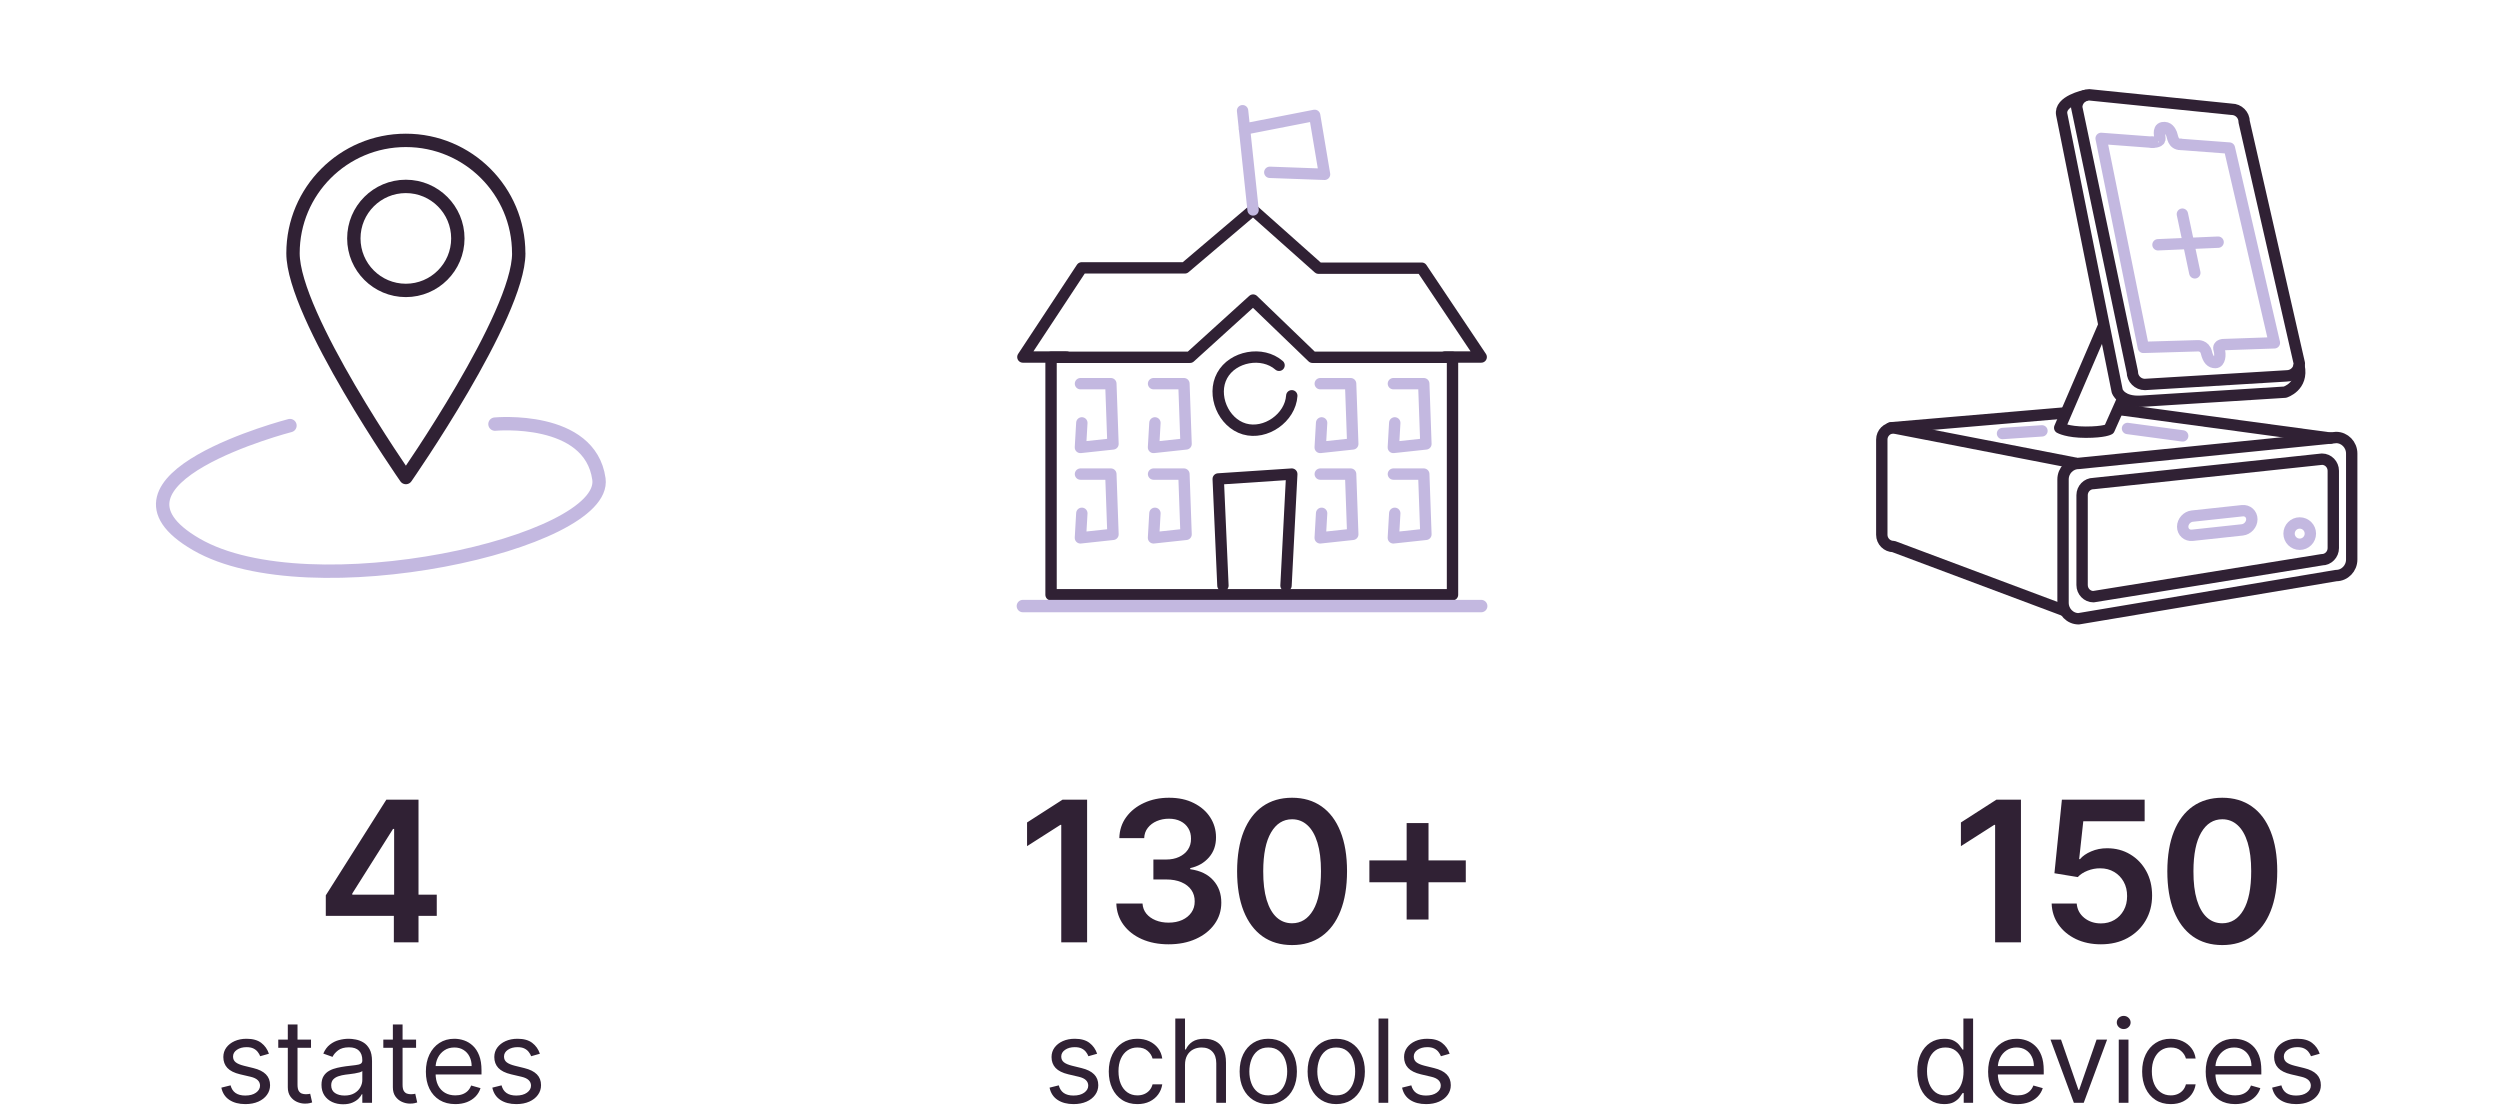 <svg width="561" height="248" viewBox="0 0 561 248" fill="none" xmlns="http://www.w3.org/2000/svg">
<g clip-path="url(#clip0_1_547)">
<path d="M111.07 95.17C111.07 95.17 132.4 93.17 134.4 107.5C136.4 121.83 69.4 136.83 44.07 122.17C18.74 107.5 65.07 95.5 65.07 95.5" stroke="#C3B8E0" stroke-width="3" stroke-linecap="round" stroke-linejoin="round"/>
<path d="M116.41 56.83C116.41 70.82 91.08 107.16 91.08 107.16C91.08 107.16 65.75 70.82 65.75 56.83C65.75 42.84 77.08 31.5 91.07 31.5C105.06 31.5 116.4 42.84 116.4 56.83H116.41Z" stroke="#302134" stroke-width="3" stroke-linecap="round" stroke-linejoin="round"/>
<path d="M91.07 65.17C97.515 65.17 102.74 59.945 102.74 53.5C102.74 47.055 97.515 41.83 91.07 41.83C84.625 41.83 79.4 47.055 79.4 53.5C79.4 59.945 84.625 65.17 91.07 65.17Z" stroke="#302134" stroke-width="3" stroke-linecap="round" stroke-linejoin="round"/>
</g>
<path d="M73.108 205.525V200.914L86.692 179.451H90.537V186.016H88.193L79.048 200.507V200.757H98.01V205.525H73.108ZM88.38 211.465V204.118L88.443 202.055V179.451H93.914V211.465H88.38ZM60.345 236.46L58.388 237.014C58.265 236.687 58.083 236.37 57.843 236.063C57.609 235.749 57.289 235.49 56.883 235.287C56.476 235.084 55.956 234.982 55.322 234.982C54.454 234.982 53.731 235.182 53.153 235.583C52.58 235.976 52.294 236.478 52.294 237.087C52.294 237.629 52.491 238.057 52.885 238.371C53.279 238.685 53.894 238.946 54.731 239.156L56.837 239.673C58.105 239.98 59.049 240.451 59.671 241.085C60.293 241.713 60.604 242.523 60.604 243.514C60.604 244.326 60.37 245.052 59.902 245.693C59.44 246.333 58.794 246.837 57.963 247.207C57.132 247.576 56.166 247.761 55.064 247.761C53.617 247.761 52.42 247.447 51.472 246.819C50.524 246.191 49.924 245.274 49.672 244.068L51.74 243.551C51.937 244.314 52.309 244.886 52.857 245.268C53.411 245.65 54.134 245.84 55.027 245.84C56.042 245.84 56.849 245.625 57.446 245.194C58.049 244.757 58.351 244.234 58.351 243.624C58.351 243.132 58.178 242.72 57.834 242.387C57.489 242.049 56.96 241.796 56.246 241.63L53.882 241.076C52.583 240.768 51.629 240.291 51.02 239.645C50.416 238.993 50.115 238.177 50.115 237.198C50.115 236.398 50.34 235.69 50.789 235.075C51.244 234.459 51.863 233.976 52.645 233.625C53.433 233.274 54.325 233.099 55.322 233.099C56.726 233.099 57.828 233.407 58.628 234.022C59.434 234.638 60.007 235.45 60.345 236.46ZM69.791 233.284V235.13H62.442V233.284H69.791ZM64.584 229.886H66.763V243.403C66.763 244.018 66.852 244.48 67.031 244.788C67.215 245.089 67.449 245.293 67.732 245.397C68.022 245.496 68.326 245.545 68.646 245.545C68.886 245.545 69.083 245.533 69.237 245.508C69.391 245.477 69.514 245.453 69.606 245.434L70.05 247.391C69.902 247.447 69.696 247.502 69.431 247.558C69.166 247.619 68.831 247.65 68.425 247.65C67.809 247.65 67.206 247.518 66.615 247.253C66.03 246.988 65.544 246.585 65.156 246.043C64.775 245.502 64.584 244.819 64.584 243.994V229.886ZM76.982 247.798C76.084 247.798 75.268 247.628 74.535 247.29C73.803 246.945 73.221 246.45 72.79 245.803C72.36 245.151 72.144 244.363 72.144 243.44C72.144 242.627 72.304 241.969 72.624 241.464C72.944 240.953 73.372 240.553 73.908 240.264C74.443 239.974 75.034 239.759 75.68 239.617C76.333 239.47 76.988 239.353 77.647 239.266C78.509 239.156 79.207 239.073 79.743 239.017C80.284 238.956 80.678 238.854 80.925 238.712C81.177 238.571 81.303 238.325 81.303 237.974V237.9C81.303 236.989 81.054 236.281 80.555 235.776C80.063 235.272 79.315 235.019 78.312 235.019C77.272 235.019 76.456 235.247 75.865 235.703C75.274 236.158 74.859 236.644 74.618 237.161L72.55 236.423C72.92 235.561 73.412 234.89 74.028 234.41C74.649 233.924 75.326 233.585 76.059 233.394C76.797 233.197 77.524 233.099 78.238 233.099C78.693 233.099 79.217 233.154 79.808 233.265C80.404 233.37 80.98 233.588 81.534 233.921C82.094 234.253 82.559 234.755 82.928 235.426C83.297 236.096 83.482 236.995 83.482 238.122V247.465H81.303V245.545H81.192C81.045 245.853 80.799 246.182 80.454 246.533C80.109 246.884 79.65 247.182 79.078 247.428C78.506 247.675 77.807 247.798 76.982 247.798ZM77.315 245.84C78.176 245.84 78.903 245.671 79.493 245.333C80.091 244.994 80.54 244.557 80.842 244.021C81.149 243.486 81.303 242.923 81.303 242.332V240.337C81.211 240.448 81.008 240.55 80.694 240.642C80.386 240.728 80.029 240.805 79.623 240.873C79.223 240.935 78.832 240.99 78.45 241.039C78.075 241.082 77.77 241.119 77.536 241.15C76.97 241.224 76.441 241.344 75.948 241.51C75.462 241.67 75.068 241.913 74.766 242.239C74.471 242.56 74.323 242.997 74.323 243.551C74.323 244.308 74.603 244.88 75.163 245.268C75.73 245.65 76.447 245.84 77.315 245.84ZM93.367 233.284V235.13H86.017V233.284H93.367ZM88.159 229.886H90.338V243.403C90.338 244.018 90.428 244.48 90.606 244.788C90.791 245.089 91.025 245.293 91.308 245.397C91.597 245.496 91.902 245.545 92.222 245.545C92.462 245.545 92.659 245.533 92.813 245.508C92.967 245.477 93.09 245.453 93.182 245.434L93.625 247.391C93.478 247.447 93.272 247.502 93.007 247.558C92.742 247.619 92.407 247.65 92 247.65C91.385 247.65 90.782 247.518 90.191 247.253C89.606 246.988 89.12 246.585 88.732 246.043C88.35 245.502 88.159 244.819 88.159 243.994V229.886ZM102.178 247.761C100.812 247.761 99.633 247.459 98.642 246.856C97.657 246.247 96.897 245.397 96.362 244.308C95.832 243.212 95.567 241.938 95.567 240.485C95.567 239.033 95.832 237.752 96.362 236.644C96.897 235.53 97.642 234.662 98.596 234.041C99.556 233.413 100.676 233.099 101.957 233.099C102.695 233.099 103.425 233.222 104.145 233.468C104.865 233.714 105.521 234.114 106.112 234.668C106.702 235.216 107.173 235.943 107.524 236.847C107.875 237.752 108.05 238.866 108.05 240.19V241.113H97.119V239.23H105.835C105.835 238.429 105.674 237.715 105.354 237.087C105.04 236.46 104.591 235.964 104.006 235.601C103.428 235.238 102.745 235.056 101.957 235.056C101.089 235.056 100.338 235.272 99.704 235.703C99.076 236.127 98.593 236.681 98.254 237.364C97.916 238.048 97.746 238.78 97.746 239.562V240.818C97.746 241.889 97.931 242.797 98.3 243.541C98.676 244.28 99.196 244.843 99.861 245.231C100.526 245.613 101.298 245.803 102.178 245.803C102.751 245.803 103.268 245.723 103.729 245.563C104.197 245.397 104.6 245.151 104.939 244.825C105.277 244.492 105.539 244.08 105.724 243.587L107.829 244.178C107.607 244.892 107.235 245.52 106.712 246.062C106.188 246.597 105.542 247.016 104.773 247.318C104.003 247.613 103.138 247.761 102.178 247.761ZM121.151 236.46L119.193 237.014C119.07 236.687 118.888 236.37 118.648 236.063C118.414 235.749 118.094 235.49 117.688 235.287C117.282 235.084 116.762 234.982 116.128 234.982C115.26 234.982 114.537 235.182 113.958 235.583C113.386 235.976 113.099 236.478 113.099 237.087C113.099 237.629 113.296 238.057 113.69 238.371C114.084 238.685 114.7 238.946 115.537 239.156L117.642 239.673C118.91 239.98 119.855 240.451 120.477 241.085C121.098 241.713 121.409 242.523 121.409 243.514C121.409 244.326 121.175 245.052 120.707 245.693C120.246 246.333 119.599 246.837 118.768 247.207C117.937 247.576 116.971 247.761 115.869 247.761C114.423 247.761 113.226 247.447 112.278 246.819C111.33 246.191 110.73 245.274 110.477 244.068L112.545 243.551C112.742 244.314 113.115 244.886 113.663 245.268C114.217 245.65 114.94 245.84 115.832 245.84C116.848 245.84 117.654 245.625 118.251 245.194C118.855 244.757 119.156 244.234 119.156 243.624C119.156 243.132 118.984 242.72 118.639 242.387C118.294 242.049 117.765 241.796 117.051 241.63L114.687 241.076C113.389 240.768 112.435 240.291 111.825 239.645C111.222 238.993 110.92 238.177 110.92 237.198C110.92 236.398 111.145 235.69 111.594 235.075C112.05 234.459 112.669 233.976 113.45 233.625C114.238 233.274 115.131 233.099 116.128 233.099C117.531 233.099 118.633 233.407 119.433 234.022C120.24 234.638 120.812 235.45 121.151 236.46Z" fill="#302134"/>
<path d="M325.942 133.466H235.856V80.176H267.036L281.193 67.335L294.516 80.176H325.942V133.466Z" stroke="#302134" stroke-width="2.55" stroke-linecap="round" stroke-linejoin="round"/>
<path d="M324.261 80.117H332.38L319.033 60.18H295.878L281.192 47.116L265.884 60.11H242.728L229.535 80.117H239.321" stroke="#302134" stroke-width="2.55" stroke-linecap="round" stroke-linejoin="round"/>
<path d="M242.459 86.097H249.273L249.755 99.619L242.447 100.406L242.764 94.896" stroke="#C3B8E0" stroke-width="2.55" stroke-linecap="round" stroke-linejoin="round"/>
<path d="M258.859 86.097H265.673L266.155 99.619L258.848 100.406L259.165 94.896" stroke="#C3B8E0" stroke-width="2.55" stroke-linecap="round" stroke-linejoin="round"/>
<path d="M242.459 106.386H249.273L249.755 119.908L242.447 120.696L242.764 115.186" stroke="#C3B8E0" stroke-width="2.55" stroke-linecap="round" stroke-linejoin="round"/>
<path d="M258.859 106.386H265.673L266.155 119.909L258.848 120.696L259.165 115.186" stroke="#C3B8E0" stroke-width="2.55" stroke-linecap="round" stroke-linejoin="round"/>
<path d="M296.265 86.097H303.079L303.561 99.619L296.253 100.406L296.571 94.896" stroke="#C3B8E0" stroke-width="2.55" stroke-linecap="round" stroke-linejoin="round"/>
<path d="M312.678 86.097H319.492L319.973 99.619L312.666 100.406L312.983 94.896" stroke="#C3B8E0" stroke-width="2.55" stroke-linecap="round" stroke-linejoin="round"/>
<path d="M296.265 106.386H303.079L303.561 119.909L296.253 120.696L296.571 115.186" stroke="#C3B8E0" stroke-width="2.55" stroke-linecap="round" stroke-linejoin="round"/>
<path d="M312.678 106.386H319.492L319.973 119.908L312.666 120.696L312.983 115.186" stroke="#C3B8E0" stroke-width="2.55" stroke-linecap="round" stroke-linejoin="round"/>
<path d="M274.425 131.41L273.367 107.479L289.874 106.386L288.581 131.41" stroke="#302134" stroke-width="2.55" stroke-linecap="round" stroke-linejoin="round"/>
<path d="M287.019 81.974C283.271 78.719 276.622 79.929 274.249 84.276C271.875 88.635 274.484 94.873 279.242 96.26C284 97.646 289.545 93.757 289.874 88.811" stroke="#302134" stroke-width="2.55" stroke-linecap="round" stroke-linejoin="round"/>
<path d="M281.193 47.116L278.832 24.842" stroke="#C3B8E0" stroke-width="2.55" stroke-linecap="round" stroke-linejoin="round"/>
<path d="M279.266 28.965L295.009 25.887L297.229 39.115L284.941 38.669" stroke="#C3B8E0" stroke-width="2.55" stroke-linecap="round" stroke-linejoin="round"/>
<path d="M229.535 136H332.38" stroke="#C3B8E0" stroke-width="2.787" stroke-linecap="round" stroke-linejoin="round"/>
<path d="M243.946 179.451V211.465H238.146V185.094H237.959L230.471 189.877V184.563L238.428 179.451H243.946ZM262.244 211.903C259.993 211.903 257.992 211.517 256.241 210.746C254.501 209.975 253.125 208.902 252.114 207.526C251.103 206.15 250.566 204.561 250.504 202.758H256.382C256.434 203.623 256.72 204.379 257.241 205.025C257.762 205.661 258.455 206.156 259.32 206.51C260.185 206.864 261.155 207.041 262.228 207.041C263.374 207.041 264.39 206.843 265.276 206.447C266.162 206.041 266.855 205.478 267.355 204.759C267.855 204.04 268.1 203.212 268.09 202.274C268.1 201.305 267.85 200.45 267.34 199.71C266.829 198.97 266.089 198.392 265.12 197.975C264.161 197.558 263.004 197.35 261.65 197.35H258.82V192.879H261.65C262.765 192.879 263.739 192.686 264.573 192.3C265.417 191.915 266.079 191.373 266.558 190.675C267.037 189.966 267.272 189.148 267.261 188.22C267.272 187.314 267.069 186.527 266.652 185.86C266.245 185.183 265.667 184.656 264.917 184.281C264.177 183.906 263.307 183.718 262.306 183.718C261.327 183.718 260.42 183.896 259.586 184.25C258.752 184.604 258.08 185.11 257.57 185.766C257.059 186.412 256.788 187.184 256.757 188.08H251.176C251.218 186.287 251.734 184.714 252.724 183.359C253.724 181.994 255.058 180.931 256.725 180.17C258.393 179.399 260.264 179.013 262.337 179.013C264.474 179.013 266.329 179.414 267.902 180.217C269.486 181.009 270.711 182.077 271.576 183.421C272.441 184.766 272.873 186.251 272.873 187.877C272.884 189.679 272.352 191.191 271.279 192.41C270.216 193.629 268.819 194.426 267.09 194.802V195.052C269.341 195.364 271.065 196.198 272.264 197.553C273.473 198.897 274.072 200.57 274.061 202.571C274.061 204.363 273.551 205.968 272.529 207.385C271.519 208.792 270.122 209.897 268.34 210.699C266.568 211.502 264.536 211.903 262.244 211.903ZM289.94 212.075C287.366 212.075 285.157 211.424 283.312 210.121C281.478 208.808 280.066 206.916 279.076 204.447C278.096 201.966 277.606 198.981 277.606 195.489C277.617 191.998 278.112 189.028 279.091 186.579C280.081 184.12 281.493 182.244 283.328 180.952C285.172 179.659 287.376 179.013 289.94 179.013C292.504 179.013 294.708 179.659 296.552 180.952C298.397 182.244 299.809 184.12 300.789 186.579C301.779 189.039 302.274 192.009 302.274 195.489C302.274 198.991 301.779 201.982 300.789 204.462C299.809 206.932 298.397 208.818 296.552 210.121C294.718 211.424 292.514 212.075 289.94 212.075ZM289.94 207.182C291.941 207.182 293.52 206.197 294.676 204.228C295.844 202.248 296.427 199.335 296.427 195.489C296.427 192.947 296.161 190.81 295.63 189.08C295.099 187.35 294.348 186.048 293.379 185.172C292.41 184.286 291.263 183.844 289.94 183.844C287.949 183.844 286.376 184.834 285.219 186.814C284.062 188.783 283.479 191.675 283.468 195.489C283.458 198.043 283.713 200.189 284.234 201.93C284.766 203.67 285.516 204.983 286.485 205.869C287.454 206.744 288.606 207.182 289.94 207.182ZM315.651 206.338V184.703H320.56V206.338H315.651ZM307.288 197.975V193.066H328.923V197.975H307.288ZM246.195 236.46L244.237 237.014C244.114 236.687 243.933 236.37 243.693 236.063C243.459 235.749 243.139 235.49 242.732 235.287C242.326 235.084 241.806 234.982 241.172 234.982C240.304 234.982 239.581 235.182 239.002 235.583C238.43 235.976 238.144 236.478 238.144 237.087C238.144 237.629 238.341 238.057 238.735 238.371C239.128 238.685 239.744 238.946 240.581 239.156L242.686 239.673C243.954 239.98 244.899 240.451 245.521 241.085C246.142 241.713 246.453 242.523 246.453 243.514C246.453 244.326 246.219 245.052 245.752 245.693C245.29 246.333 244.644 246.837 243.813 247.207C242.982 247.576 242.015 247.761 240.914 247.761C239.467 247.761 238.27 247.447 237.322 246.819C236.374 246.191 235.774 245.274 235.521 244.068L237.59 243.551C237.787 244.314 238.159 244.886 238.707 245.268C239.261 245.65 239.984 245.84 240.877 245.84C241.892 245.84 242.699 245.625 243.296 245.194C243.899 244.757 244.2 244.234 244.2 243.624C244.2 243.132 244.028 242.72 243.683 242.387C243.339 242.049 242.809 241.796 242.095 241.63L239.732 241.076C238.433 240.768 237.479 240.291 236.869 239.645C236.266 238.993 235.965 238.177 235.965 237.198C235.965 236.398 236.189 235.69 236.639 235.075C237.094 234.459 237.713 233.976 238.494 233.625C239.282 233.274 240.175 233.099 241.172 233.099C242.575 233.099 243.677 233.407 244.477 234.022C245.284 234.638 245.856 235.45 246.195 236.46ZM255.235 247.761C253.905 247.761 252.76 247.447 251.8 246.819C250.84 246.191 250.101 245.326 249.584 244.225C249.067 243.123 248.809 241.864 248.809 240.448C248.809 239.008 249.073 237.737 249.603 236.635C250.138 235.527 250.883 234.662 251.837 234.041C252.797 233.413 253.917 233.099 255.198 233.099C256.195 233.099 257.094 233.284 257.894 233.653C258.694 234.022 259.349 234.539 259.86 235.204C260.371 235.869 260.688 236.644 260.811 237.531H258.632C258.466 236.884 258.097 236.312 257.524 235.813C256.958 235.309 256.195 235.056 255.235 235.056C254.385 235.056 253.64 235.278 253 235.721C252.366 236.158 251.871 236.777 251.514 237.577C251.163 238.371 250.988 239.303 250.988 240.374C250.988 241.47 251.16 242.424 251.505 243.237C251.855 244.049 252.348 244.68 252.982 245.129C253.622 245.579 254.373 245.803 255.235 245.803C255.801 245.803 256.315 245.705 256.777 245.508C257.238 245.311 257.629 245.028 257.949 244.659C258.269 244.289 258.497 243.846 258.632 243.329H260.811C260.688 244.166 260.384 244.92 259.897 245.591C259.417 246.256 258.78 246.785 257.986 247.179C257.198 247.567 256.281 247.761 255.235 247.761ZM265.916 238.934V247.465H263.737V228.556H265.916V235.499H266.1C266.433 234.767 266.931 234.185 267.596 233.754C268.267 233.317 269.16 233.099 270.274 233.099C271.24 233.099 272.086 233.293 272.813 233.681C273.539 234.062 274.102 234.65 274.502 235.444C274.909 236.232 275.112 237.235 275.112 238.454V247.465H272.933V238.602C272.933 237.475 272.64 236.604 272.056 235.989C271.477 235.367 270.674 235.056 269.646 235.056C268.932 235.056 268.292 235.207 267.725 235.509C267.165 235.81 266.722 236.25 266.396 236.829C266.076 237.408 265.916 238.109 265.916 238.934ZM284.599 247.761C283.319 247.761 282.196 247.456 281.229 246.847C280.269 246.237 279.518 245.385 278.977 244.289C278.441 243.194 278.173 241.913 278.173 240.448C278.173 238.971 278.441 237.681 278.977 236.58C279.518 235.478 280.269 234.622 281.229 234.013C282.196 233.404 283.319 233.099 284.599 233.099C285.88 233.099 287 233.404 287.96 234.013C288.927 234.622 289.678 235.478 290.213 236.58C290.755 237.681 291.026 238.971 291.026 240.448C291.026 241.913 290.755 243.194 290.213 244.289C289.678 245.385 288.927 246.237 287.96 246.847C287 247.456 285.88 247.761 284.599 247.761ZM284.599 245.803C285.572 245.803 286.372 245.554 287 245.056C287.628 244.557 288.093 243.901 288.394 243.089C288.696 242.276 288.847 241.396 288.847 240.448C288.847 239.5 288.696 238.617 288.394 237.798C288.093 236.98 287.628 236.318 287 235.813C286.372 235.309 285.572 235.056 284.599 235.056C283.627 235.056 282.827 235.309 282.199 235.813C281.571 236.318 281.106 236.98 280.805 237.798C280.503 238.617 280.352 239.5 280.352 240.448C280.352 241.396 280.503 242.276 280.805 243.089C281.106 243.901 281.571 244.557 282.199 245.056C282.827 245.554 283.627 245.803 284.599 245.803ZM299.853 247.761C298.573 247.761 297.449 247.456 296.483 246.847C295.523 246.237 294.772 245.385 294.23 244.289C293.695 243.194 293.427 241.913 293.427 240.448C293.427 238.971 293.695 237.681 294.23 236.58C294.772 235.478 295.523 234.622 296.483 234.013C297.449 233.404 298.573 233.099 299.853 233.099C301.133 233.099 302.254 233.404 303.214 234.013C304.18 234.622 304.931 235.478 305.467 236.58C306.008 237.681 306.279 238.971 306.279 240.448C306.279 241.913 306.008 243.194 305.467 244.289C304.931 245.385 304.18 246.237 303.214 246.847C302.254 247.456 301.133 247.761 299.853 247.761ZM299.853 245.803C300.826 245.803 301.626 245.554 302.254 245.056C302.882 244.557 303.346 243.901 303.648 243.089C303.949 242.276 304.1 241.396 304.1 240.448C304.1 239.5 303.949 238.617 303.648 237.798C303.346 236.98 302.882 236.318 302.254 235.813C301.626 235.309 300.826 235.056 299.853 235.056C298.881 235.056 298.08 235.309 297.453 235.813C296.825 236.318 296.36 236.98 296.058 237.798C295.757 238.617 295.606 239.5 295.606 240.448C295.606 241.396 295.757 242.276 296.058 243.089C296.36 243.901 296.825 244.557 297.453 245.056C298.08 245.554 298.881 245.803 299.853 245.803ZM311.524 228.556V247.465H309.345V228.556H311.524ZM325.301 236.46L323.343 237.014C323.22 236.687 323.039 236.37 322.799 236.063C322.565 235.749 322.245 235.49 321.838 235.287C321.432 235.084 320.912 234.982 320.278 234.982C319.41 234.982 318.687 235.182 318.108 235.583C317.536 235.976 317.25 236.478 317.25 237.087C317.25 237.629 317.447 238.057 317.841 238.371C318.235 238.685 318.85 238.946 319.687 239.156L321.792 239.673C323.06 239.98 324.005 240.451 324.627 241.085C325.248 241.713 325.559 242.523 325.559 243.514C325.559 244.326 325.325 245.052 324.858 245.693C324.396 246.333 323.75 246.837 322.919 247.207C322.088 247.576 321.121 247.761 320.02 247.761C318.573 247.761 317.376 247.447 316.428 246.819C315.48 246.191 314.88 245.274 314.627 244.068L316.696 243.551C316.893 244.314 317.265 244.886 317.813 245.268C318.367 245.65 319.09 245.84 319.983 245.84C320.998 245.84 321.805 245.625 322.402 245.194C323.005 244.757 323.306 244.234 323.306 243.624C323.306 243.132 323.134 242.72 322.789 242.387C322.445 242.049 321.915 241.796 321.201 241.63L318.838 241.076C317.539 240.768 316.585 240.291 315.976 239.645C315.372 238.993 315.071 238.177 315.071 237.198C315.071 236.398 315.295 235.69 315.745 235.075C316.2 234.459 316.819 233.976 317.601 233.625C318.388 233.274 319.281 233.099 320.278 233.099C321.681 233.099 322.783 233.407 323.583 234.022C324.39 234.638 324.962 235.45 325.301 236.46Z" fill="#302134"/>
<g clip-path="url(#clip1_1_547)">
<path d="M524.229 129.157L466.44 138.852C464.518 138.852 462.945 137.236 462.945 135.263V107.58C462.945 105.607 464.518 103.991 466.44 103.991L524.229 98.174C526.151 98.174 527.724 99.79 527.724 101.763V125.568C527.724 127.541 526.151 129.157 524.229 129.157Z" stroke="#302134" stroke-width="2.551" stroke-linecap="round" stroke-linejoin="round"/>
<path d="M521.048 125.602L469.766 133.894C468.362 133.894 467.223 132.72 467.223 131.283V111.118C467.223 109.681 468.371 108.508 469.766 108.508L521.048 103.039C522.452 103.039 523.591 104.213 523.591 105.65V122.991C523.591 124.428 522.443 125.602 521.048 125.602Z" stroke="#302134" stroke-width="2.551" stroke-linecap="round" stroke-linejoin="round"/>
<path d="M462.945 136.896L424.904 122.642C423.458 122.642 422.276 121.46 422.276 120.014V98.633C422.276 97.188 423.458 96.006 424.904 96.006L465.598 103.915" stroke="#302134" stroke-width="2.551" stroke-linecap="round" stroke-linejoin="round"/>
<path d="M516.056 122.132C517.376 122.132 518.446 121.062 518.446 119.742C518.446 118.422 517.376 117.352 516.056 117.352C514.736 117.352 513.666 118.422 513.666 119.742C513.666 121.062 514.736 122.132 516.056 122.132Z" stroke="#C3B8E0" stroke-width="2.551" stroke-linecap="round" stroke-linejoin="round"/>
<path d="M503.163 118.909L491.946 120.116C490.763 120.244 489.794 119.376 489.794 118.194C489.794 117.012 490.763 115.94 491.946 115.813L503.163 114.605C504.345 114.478 505.315 115.345 505.315 116.527C505.315 117.709 504.345 118.781 503.163 118.909Z" stroke="#C3B8E0" stroke-width="2.551" stroke-linecap="round" stroke-linejoin="round"/>
<path d="M424.283 95.997L463.217 92.672" stroke="#302134" stroke-width="2.551" stroke-linecap="round" stroke-linejoin="round"/>
<path d="M475.693 91.915L522.928 98.311" stroke="#302134" stroke-width="2.551" stroke-linecap="round" stroke-linejoin="round"/>
<path d="M471.977 73.264L462.196 95.997C462.196 95.997 463.889 96.984 468.047 96.984C472.206 96.984 473.295 96.329 473.295 96.329L476.407 89.33" stroke="#302134" stroke-width="2.551" stroke-linecap="round" stroke-linejoin="round"/>
<path d="M513.173 84.346L481.306 86.276C479.767 86.276 478.499 85.018 478.499 83.47L466.015 24.082C466.015 22.543 467.273 21.276 468.821 21.276L500.781 24.524C502.321 24.524 503.588 25.783 503.588 27.331L515.971 81.539C515.971 83.079 514.712 84.346 513.164 84.346H513.173Z" stroke="#302134" stroke-width="2.551" stroke-linecap="round" stroke-linejoin="round"/>
<path d="M467.869 21.446C467.869 21.446 462.035 22.636 462.656 25.715C463.276 28.794 475.098 87.739 475.098 87.739C475.098 87.739 475.88 90.316 480.473 90.035C485.065 89.755 512.748 88.003 512.748 88.003C512.748 88.003 516.89 86.744 515.911 82.126" stroke="#302134" stroke-width="2.551" stroke-linecap="round" stroke-linejoin="round"/>
<path d="M482.93 31.915L471.492 31.056L480.966 77.95L493.178 77.593C493.178 77.593 494.726 77.466 495.117 79.098C495.509 80.731 496.147 81.361 497.133 81.361C498.12 81.361 498.341 79.617 497.967 78.427C497.592 77.236 499.157 77.321 499.157 77.321L510.375 76.93L500.271 33.225L489.419 32.408" stroke="#C3B8E0" stroke-width="2.551" stroke-linecap="round" stroke-linejoin="round"/>
<path d="M482.973 31.906C482.973 31.966 484.538 31.923 484.674 31.269C484.776 30.784 484.096 28.862 485.312 28.649C486.528 28.428 487.047 29.423 487.302 30.044C487.557 30.665 487.574 32.408 489.343 32.408" stroke="#C3B8E0" stroke-width="2.551" stroke-linecap="round" stroke-linejoin="round"/>
<path d="M458.216 96.686L449.363 97.281" stroke="#C3B8E0" stroke-width="2.551" stroke-linecap="round" stroke-linejoin="round"/>
<path d="M477.411 96.15L489.794 97.817" stroke="#C3B8E0" stroke-width="2.551" stroke-linecap="round" stroke-linejoin="round"/>
<path d="M489.726 48.057L492.515 61.23" stroke="#C3B8E0" stroke-width="2.551" stroke-linecap="round" stroke-linejoin="round"/>
<path d="M484.249 54.928L497.745 54.342" stroke="#C3B8E0" stroke-width="2.551" stroke-linecap="round" stroke-linejoin="round"/>
</g>
<path d="M453.503 179.451V211.465H447.704V185.094H447.516L440.029 189.877V184.563L447.985 179.451H453.503ZM471.442 211.903C469.357 211.903 467.492 211.512 465.845 210.731C464.199 209.939 462.891 208.855 461.922 207.479C460.963 206.104 460.452 204.53 460.39 202.758H466.017C466.121 204.071 466.689 205.145 467.721 205.978C468.753 206.802 469.993 207.213 471.442 207.213C472.577 207.213 473.588 206.953 474.474 206.432C475.36 205.911 476.058 205.186 476.569 204.259C477.079 203.331 477.33 202.274 477.319 201.086C477.33 199.877 477.074 198.803 476.553 197.865C476.032 196.928 475.318 196.193 474.412 195.661C473.505 195.119 472.463 194.848 471.285 194.848C470.326 194.838 469.383 195.015 468.456 195.38C467.528 195.745 466.794 196.224 466.252 196.818L461.015 195.958L462.688 179.451H481.258V184.297H467.487L466.564 192.785H466.752C467.346 192.087 468.185 191.508 469.269 191.05C470.353 190.581 471.541 190.346 472.833 190.346C474.771 190.346 476.501 190.805 478.023 191.722C479.544 192.629 480.743 193.879 481.618 195.474C482.493 197.068 482.931 198.892 482.931 200.945C482.931 203.061 482.441 204.947 481.462 206.604C480.492 208.25 479.143 209.548 477.413 210.496C475.693 211.434 473.703 211.903 471.442 211.903ZM498.681 212.075C496.107 212.075 493.897 211.424 492.053 210.121C490.219 208.808 488.806 206.916 487.816 204.447C486.837 201.966 486.347 198.981 486.347 195.489C486.357 191.998 486.852 189.028 487.832 186.579C488.822 184.12 490.234 182.244 492.068 180.952C493.913 179.659 496.117 179.013 498.681 179.013C501.244 179.013 503.448 179.659 505.293 180.952C507.138 182.244 508.55 184.12 509.529 186.579C510.519 189.039 511.014 192.009 511.014 195.489C511.014 198.991 510.519 201.982 509.529 204.462C508.55 206.932 507.138 208.818 505.293 210.121C503.459 211.424 501.255 212.075 498.681 212.075ZM498.681 207.182C500.682 207.182 502.26 206.197 503.417 204.228C504.584 202.248 505.168 199.335 505.168 195.489C505.168 192.947 504.902 190.81 504.371 189.08C503.839 187.35 503.089 186.048 502.12 185.172C501.151 184.286 500.004 183.844 498.681 183.844C496.69 183.844 495.117 184.834 493.96 186.814C492.803 188.783 492.219 191.675 492.209 195.489C492.199 198.043 492.454 200.189 492.975 201.93C493.506 203.67 494.257 204.983 495.226 205.869C496.195 206.744 497.347 207.182 498.681 207.182ZM436.263 247.761C435.081 247.761 434.038 247.462 433.133 246.865C432.228 246.262 431.521 245.413 431.01 244.317C430.499 243.215 430.243 241.913 430.243 240.411C430.243 238.922 430.499 237.629 431.01 236.534C431.521 235.438 432.231 234.592 433.142 233.994C434.053 233.397 435.106 233.099 436.3 233.099C437.223 233.099 437.953 233.253 438.488 233.561C439.03 233.862 439.442 234.207 439.726 234.595C440.015 234.976 440.24 235.29 440.4 235.536H440.584V228.556H442.763V247.465H440.658V245.286H440.4C440.24 245.545 440.012 245.871 439.716 246.265C439.421 246.653 438.999 247.001 438.451 247.308C437.904 247.61 437.174 247.761 436.263 247.761ZM436.559 245.803C437.433 245.803 438.171 245.576 438.775 245.12C439.378 244.659 439.836 244.021 440.15 243.209C440.464 242.39 440.621 241.445 440.621 240.374C440.621 239.316 440.467 238.389 440.16 237.595C439.852 236.795 439.396 236.173 438.793 235.73C438.19 235.281 437.445 235.056 436.559 235.056C435.635 235.056 434.866 235.293 434.25 235.767C433.641 236.235 433.182 236.872 432.875 237.678C432.573 238.479 432.422 239.377 432.422 240.374C432.422 241.384 432.576 242.301 432.884 243.126C433.198 243.944 433.66 244.597 434.269 245.083C434.884 245.563 435.648 245.803 436.559 245.803ZM452.743 247.761C451.376 247.761 450.197 247.459 449.206 246.856C448.221 246.247 447.461 245.397 446.926 244.308C446.396 243.212 446.132 241.938 446.132 240.485C446.132 239.033 446.396 237.752 446.926 236.644C447.461 235.53 448.206 234.662 449.16 234.041C450.12 233.413 451.241 233.099 452.521 233.099C453.26 233.099 453.989 233.222 454.709 233.468C455.429 233.714 456.085 234.114 456.676 234.668C457.267 235.216 457.738 235.943 458.088 236.847C458.439 237.752 458.615 238.866 458.615 240.19V241.113H447.683V239.23H456.399C456.399 238.429 456.239 237.715 455.919 237.087C455.605 236.46 455.155 235.964 454.571 235.601C453.992 235.238 453.309 235.056 452.521 235.056C451.653 235.056 450.902 235.272 450.268 235.703C449.64 236.127 449.157 236.681 448.819 237.364C448.48 238.048 448.311 238.78 448.311 239.562V240.818C448.311 241.889 448.495 242.797 448.865 243.541C449.24 244.28 449.76 244.843 450.425 245.231C451.09 245.613 451.862 245.803 452.743 245.803C453.315 245.803 453.832 245.723 454.294 245.563C454.762 245.397 455.165 245.151 455.503 244.825C455.842 244.492 456.103 244.08 456.288 243.587L458.393 244.178C458.172 244.892 457.799 245.52 457.276 246.062C456.753 246.597 456.106 247.016 455.337 247.318C454.568 247.613 453.703 247.761 452.743 247.761ZM472.834 233.284L467.59 247.465H465.374L460.13 233.284H462.493L466.408 244.585H466.556L470.471 233.284H472.834ZM475.45 247.465V233.284H477.629V247.465H475.45ZM476.558 230.92C476.134 230.92 475.767 230.775 475.46 230.486C475.158 230.197 475.007 229.849 475.007 229.443C475.007 229.036 475.158 228.689 475.46 228.399C475.767 228.11 476.134 227.965 476.558 227.965C476.983 227.965 477.346 228.11 477.648 228.399C477.956 228.689 478.109 229.036 478.109 229.443C478.109 229.849 477.956 230.197 477.648 230.486C477.346 230.775 476.983 230.92 476.558 230.92ZM487.122 247.761C485.792 247.761 484.647 247.447 483.687 246.819C482.727 246.191 481.988 245.326 481.471 244.225C480.954 243.123 480.696 241.864 480.696 240.448C480.696 239.008 480.96 237.737 481.49 236.635C482.025 235.527 482.77 234.662 483.724 234.041C484.684 233.413 485.804 233.099 487.085 233.099C488.082 233.099 488.981 233.284 489.781 233.653C490.581 234.022 491.236 234.539 491.747 235.204C492.258 235.869 492.575 236.644 492.698 237.531H490.519C490.353 236.884 489.984 236.312 489.411 235.813C488.845 235.309 488.082 235.056 487.122 235.056C486.272 235.056 485.527 235.278 484.887 235.721C484.253 236.158 483.758 236.777 483.401 237.577C483.05 238.371 482.874 239.303 482.874 240.374C482.874 241.47 483.047 242.424 483.392 243.237C483.742 244.049 484.235 244.68 484.869 245.129C485.509 245.579 486.26 245.803 487.122 245.803C487.688 245.803 488.202 245.705 488.664 245.508C489.125 245.311 489.516 245.028 489.836 244.659C490.156 244.289 490.384 243.846 490.519 243.329H492.698C492.575 244.166 492.271 244.92 491.784 245.591C491.304 246.256 490.667 246.785 489.873 247.179C489.085 247.567 488.168 247.761 487.122 247.761ZM501.57 247.761C500.203 247.761 499.025 247.459 498.034 246.856C497.049 246.247 496.289 245.397 495.753 244.308C495.224 243.212 494.959 241.938 494.959 240.485C494.959 239.033 495.224 237.752 495.753 236.644C496.289 235.53 497.033 234.662 497.987 234.041C498.948 233.413 500.068 233.099 501.348 233.099C502.087 233.099 502.816 233.222 503.536 233.468C504.257 233.714 504.912 234.114 505.503 234.668C506.094 235.216 506.565 235.943 506.916 236.847C507.266 237.752 507.442 238.866 507.442 240.19V241.113H496.51V239.23H505.226C505.226 238.429 505.066 237.715 504.746 237.087C504.432 236.46 503.983 235.964 503.398 235.601C502.819 235.238 502.136 235.056 501.348 235.056C500.48 235.056 499.729 235.272 499.095 235.703C498.467 236.127 497.984 236.681 497.646 237.364C497.307 238.048 497.138 238.78 497.138 239.562V240.818C497.138 241.889 497.323 242.797 497.692 243.541C498.067 244.28 498.588 244.843 499.252 245.231C499.917 245.613 500.69 245.803 501.57 245.803C502.142 245.803 502.659 245.723 503.121 245.563C503.589 245.397 503.992 245.151 504.33 244.825C504.669 244.492 504.931 244.08 505.115 243.587L507.22 244.178C506.999 244.892 506.626 245.52 506.103 246.062C505.58 246.597 504.934 247.016 504.164 247.318C503.395 247.613 502.53 247.761 501.57 247.761ZM520.542 236.46L518.585 237.014C518.462 236.687 518.28 236.37 518.04 236.063C517.806 235.749 517.486 235.49 517.08 235.287C516.673 235.084 516.153 234.982 515.519 234.982C514.651 234.982 513.928 235.182 513.35 235.583C512.777 235.976 512.491 236.478 512.491 237.087C512.491 237.629 512.688 238.057 513.082 238.371C513.476 238.685 514.091 238.946 514.928 239.156L517.033 239.673C518.301 239.98 519.246 240.451 519.868 241.085C520.49 241.713 520.801 242.523 520.801 243.514C520.801 244.326 520.567 245.052 520.099 245.693C519.637 246.333 518.991 246.837 518.16 247.207C517.329 247.576 516.363 247.761 515.261 247.761C513.814 247.761 512.617 247.447 511.669 246.819C510.721 246.191 510.121 245.274 509.869 244.068L511.937 243.551C512.134 244.314 512.506 244.886 513.054 245.268C513.608 245.65 514.331 245.84 515.224 245.84C516.239 245.84 517.046 245.625 517.643 245.194C518.246 244.757 518.548 244.234 518.548 243.624C518.548 243.132 518.375 242.72 518.031 242.387C517.686 242.049 517.157 241.796 516.443 241.63L514.079 241.076C512.78 240.768 511.826 240.291 511.217 239.645C510.613 238.993 510.312 238.177 510.312 237.198C510.312 236.398 510.537 235.69 510.986 235.075C511.441 234.459 512.06 233.976 512.842 233.625C513.63 233.274 514.522 233.099 515.519 233.099C516.923 233.099 518.024 233.407 518.825 234.022C519.631 234.638 520.203 235.45 520.542 236.46Z" fill="#302134"/>
<defs>
<clipPath id="clip0_1_547">
<rect width="100.95" height="99.68" fill="white" transform="translate(35 30)"/>
</clipPath>
<clipPath id="clip1_1_547">
<rect width="108" height="120.128" fill="white" transform="translate(421 20)"/>
</clipPath>
</defs>
</svg>
